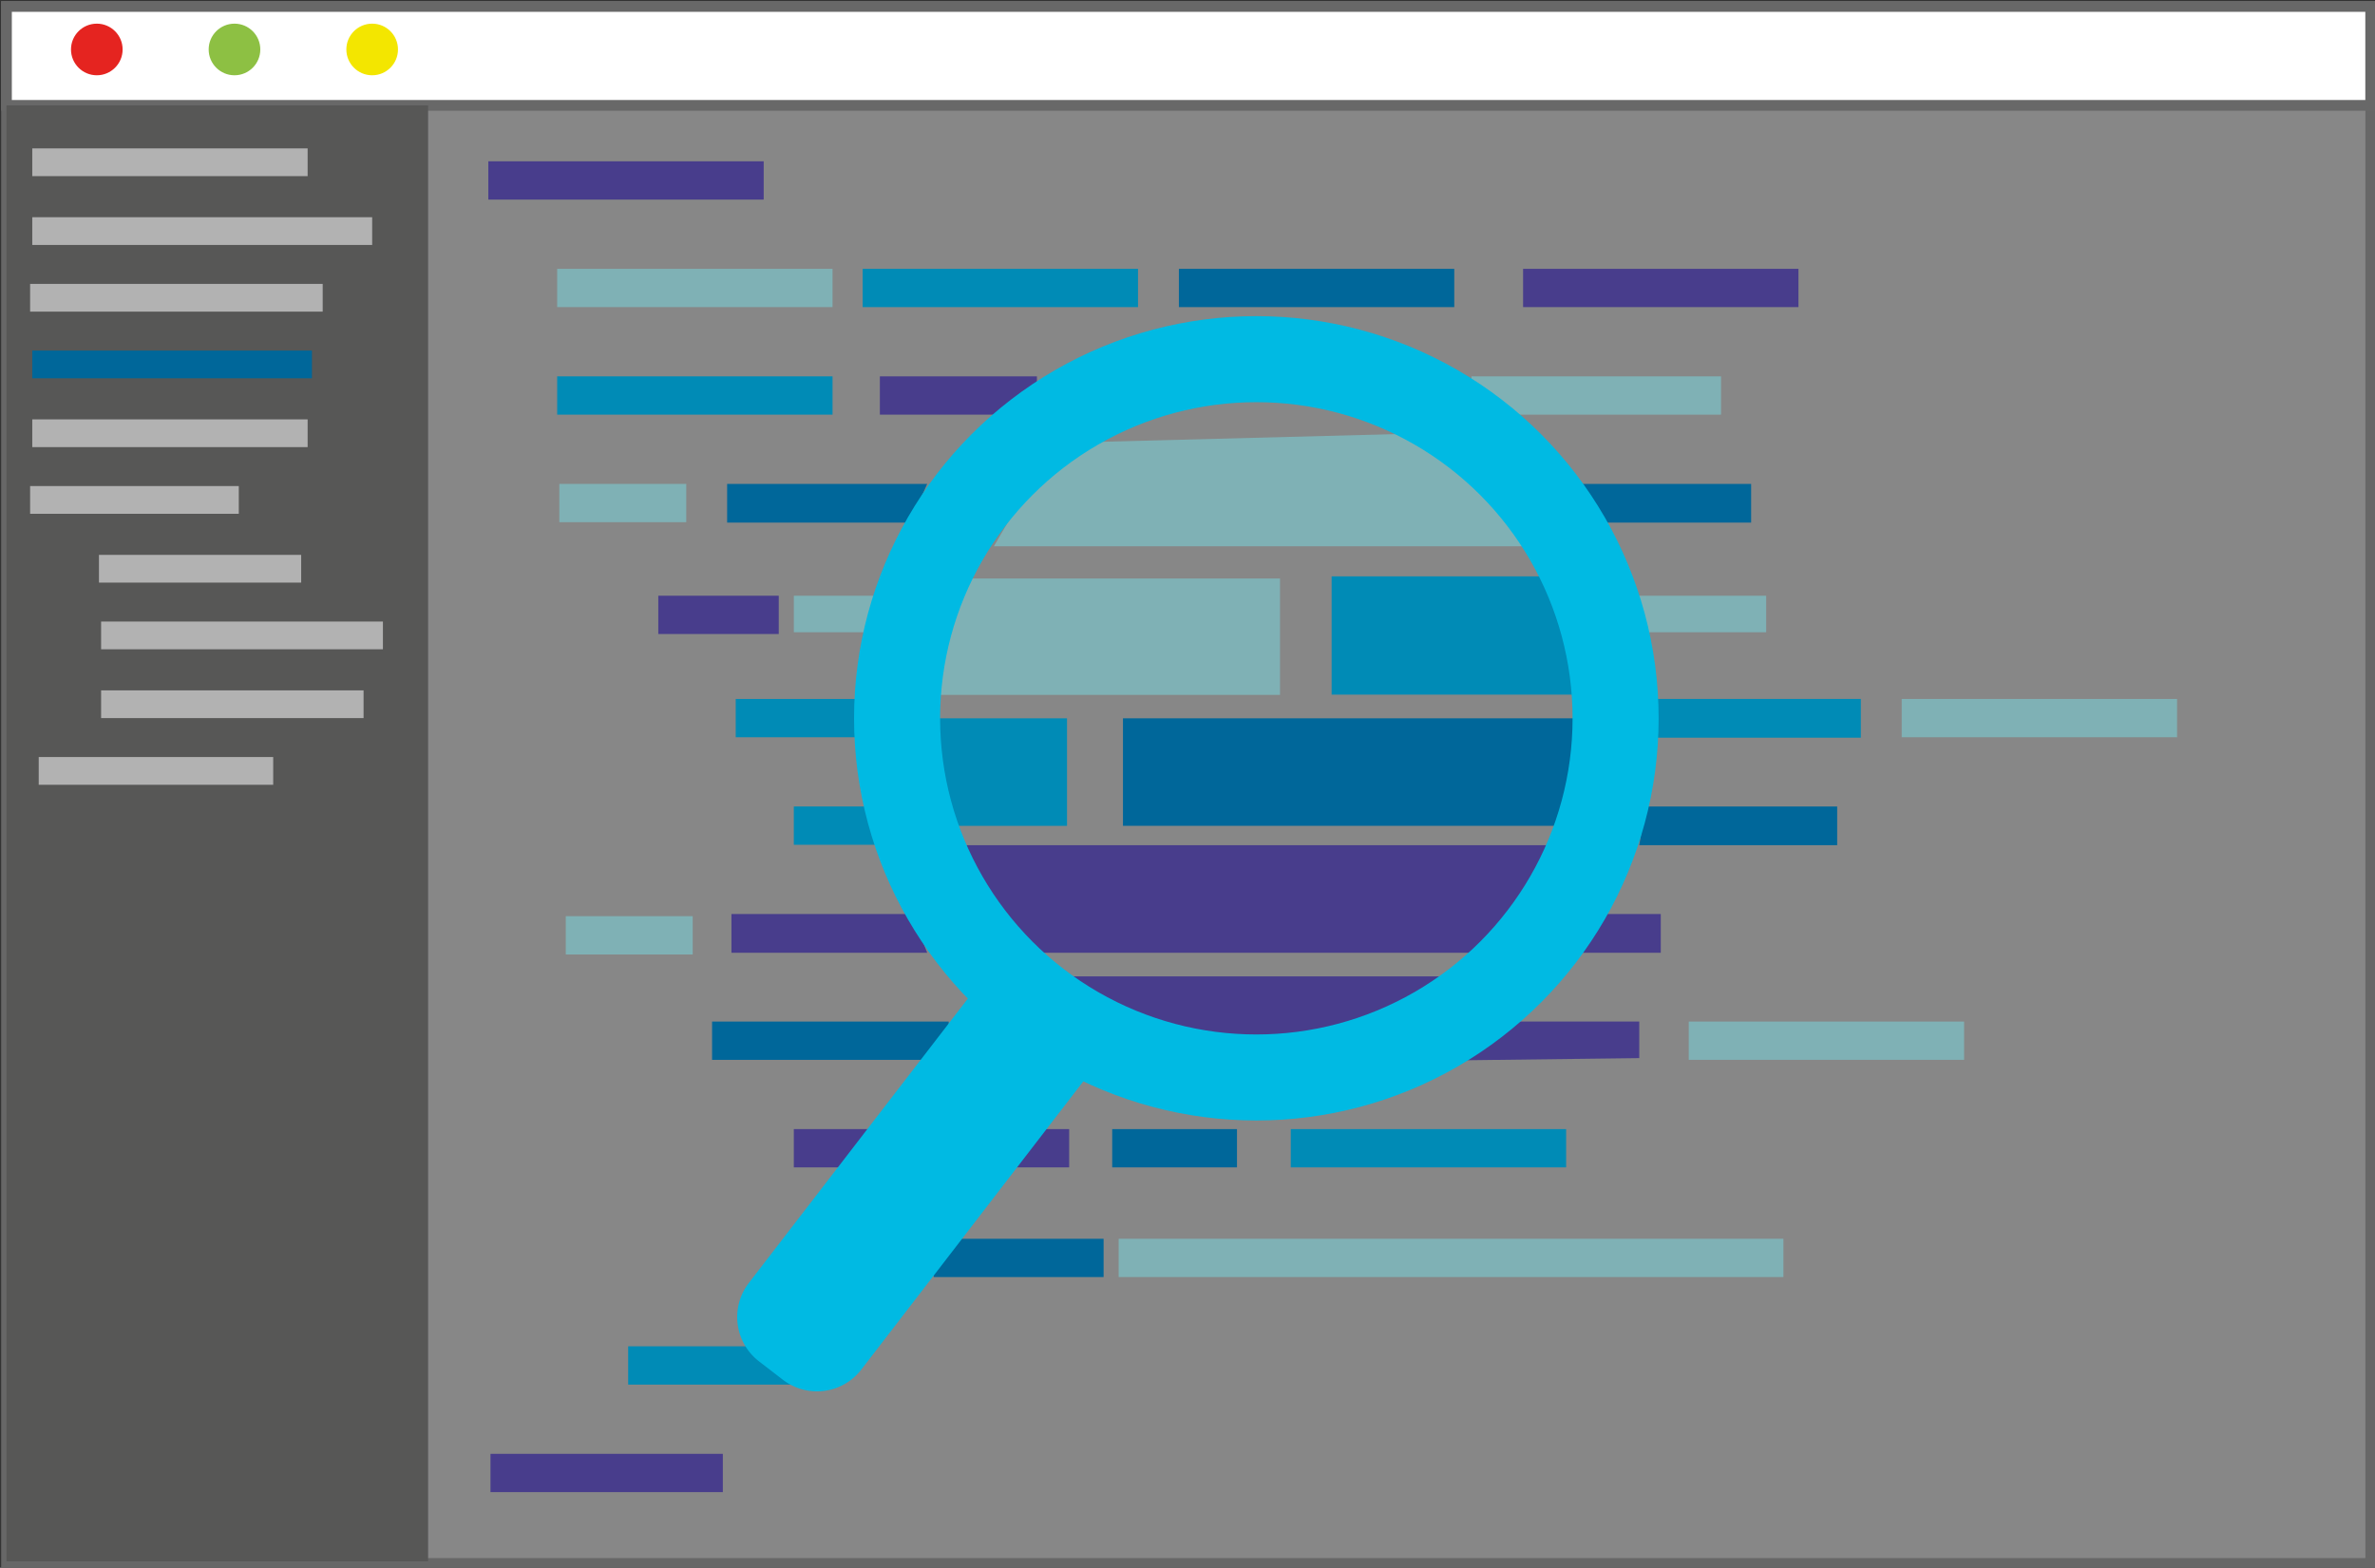 <svg xmlns="http://www.w3.org/2000/svg" width="220.8" height="145.8" viewBox="0 0 110.4 72.9"><rect x="0" y="0" width="110.4" height="72.9" fill="#333333" stroke="none"/><defs><style>.a{fill:#878787;stroke:#676767;stroke-width:0.49px;}.a,.b,.l{stroke-miterlimit:10;}.b{fill:#fff;stroke:#686868;stroke-width:0.5px;}.c{fill:#575756;}.d{fill:#e52420;}.e{fill:#8dc043;}.f{fill:#f3e600;}.g{fill:#b2b2b2;}.h{fill:#00679a;}.i{fill:#483d8c;}.j{fill:#7fb1b5;}.k{fill:#008bb6;}.l{fill:none;stroke:#00bae3;stroke-width:4px;}.m{fill:#00bae3;}</style></defs><title>JasmineDesign Consulting</title><rect class="a" x="0.3" y="0.3" width="109.9" height="72.39"/><rect class="b" x="0.3" y="0.3" width="109.9" height="4.6"/><rect class="c" x="0.3" y="4.9" width="19.6" height="67.7"/><circle class="d" cx="4.5" cy="2.3" r="1.2"/><circle class="e" cx="10.9" cy="2.3" r="1.2"/><circle class="f" cx="17.3" cy="2.3" r="1.2"/><rect class="g" x="1.5" y="6.9" width="12.8" height="1.29"/><rect class="g" x="1.5" y="10.1" width="15.8" height="1.29"/><rect class="g" x="1.4" y="13.2" width="13.6" height="1.29"/><rect class="h" x="1.5" y="16.3" width="13" height="1.29"/><rect class="g" x="1.5" y="19.5" width="12.8" height="1.29"/><rect class="g" x="1.4" y="22.6" width="9.7" height="1.29"/><rect class="g" x="4.6" y="25.8" width="9.4" height="1.29"/><rect class="g" x="4.7" y="28.9" width="13.1" height="1.29"/><rect class="g" x="4.7" y="32.1" width="12.2" height="1.29"/><rect class="g" x="1.8" y="35.2" width="10.9" height="1.29"/><rect class="i" x="22.7" y="7.5" width="12.8" height="1.78"/><rect class="j" x="25.9" y="12.5" width="12.8" height="1.78"/><rect class="k" x="40.1" y="12.5" width="12.8" height="1.78"/><rect class="h" x="54.8" y="12.5" width="12.8" height="1.78"/><rect class="i" x="70.8" y="12.5" width="12.8" height="1.78"/><rect class="k" x="25.9" y="17.5" width="12.8" height="1.78"/><rect class="j" x="68.4" y="17.5" width="11.6" height="1.78"/><rect class="i" x="40.9" y="17.5" width="7.3" height="1.78"/><rect class="k" x="29.2" y="62.6" width="8" height="1.78"/><rect class="i" x="22.8" y="67.6" width="10.8" height="1.78"/><polyline class="h" points="42.3 24.3 33.8 24.3 33.8 22.5 43.1 22.5"/><polyline class="h" points="73.4 22.5 81.4 22.5 81.4 24.3 74.2 24.3"/><rect class="j" x="26" y="22.5" width="5.9" height="1.78"/><rect class="j" x="26.3" y="42.6" width="5.9" height="1.78"/><polygon class="j" points="40.5 29.4 36.9 29.4 36.9 27.7 41.5 27.7 40.5 29.4"/><polygon class="j" points="76.6 29.4 82.1 29.4 82.1 27.7 75.1 27.7 76.6 29.4"/><rect class="i" x="30.6" y="27.7" width="5.6" height="1.78"/><rect class="j" x="43.4" y="26.9" width="16.1" height="5.41"/><polygon class="k" points="73.5 32.3 61.9 32.3 61.9 26.8 72.6 26.8 73.5 32.3"/><polygon class="k" points="76.8 34.3 86.5 34.3 86.5 32.5 76.5 32.5 76.8 34.3"/><rect class="j" x="88.4" y="32.5" width="12.8" height="1.78"/><rect class="k" x="34.2" y="32.5" width="5.9" height="1.78"/><polyline class="h" points="73.1 38.4 52.2 38.4 52.2 33.4 73.9 33.4"/><polyline class="h" points="76.5 37.5 85.4 37.5 85.4 39.3 76.2 39.3"/><rect class="k" x="36.9" y="37.5" width="3.8" height="1.78"/><polyline class="k" points="43.4 38.4 49.6 38.4 49.6 33.4 43.4 33.4 43.4 38.4"/><polyline class="i" points="43.1 44.3 34 44.3 34 42.5 42.4 42.5"/><polygon class="i" points="44.7 39.3 45.6 44.3 70.9 44.3 72.2 39.3 44.7 39.3"/><polyline class="i" points="73.4 44.3 77.2 44.3 77.2 42.5 74.4 42.5"/><rect class="j" x="78.5" y="47.5" width="12.8" height="1.78"/><polyline class="i" points="68.1 49.3 76.2 49.2 76.2 47.5 69.7 47.5"/><polygon class="i" points="63 48.4 53.4 48.4 49.7 46.1 49.7 45.4 67.1 45.4 63 48.4"/><rect class="h" x="33.1" y="47.5" width="11" height="1.78"/><rect class="h" x="51.7" y="52.5" width="5.8" height="1.78"/><rect class="k" x="60" y="52.5" width="12.8" height="1.78"/><rect class="i" x="36.9" y="52.5" width="12.8" height="1.78"/><rect class="j" x="52" y="57.6" width="30.9" height="1.78"/><rect class="h" x="43.4" y="57.6" width="7.9" height="1.78"/><polygon class="j" points="46.2 25.4 71 25.4 68.1 20.1 49 20.6 46.2 25.4"/><circle class="l" cx="58.4" cy="33.4" r="16.7"/><path class="m" d="M669.7,437h6.7a0,0,0,0,1,0,0v17.1a2.6,2.6,0,0,1-2.6,2.6h-1.4a2.6,2.6,0,0,1-2.6-2.6V437A0,0,0,0,1,669.7,437Z" transform="translate(-218.8 -708.8) rotate(37.6)"/></svg>